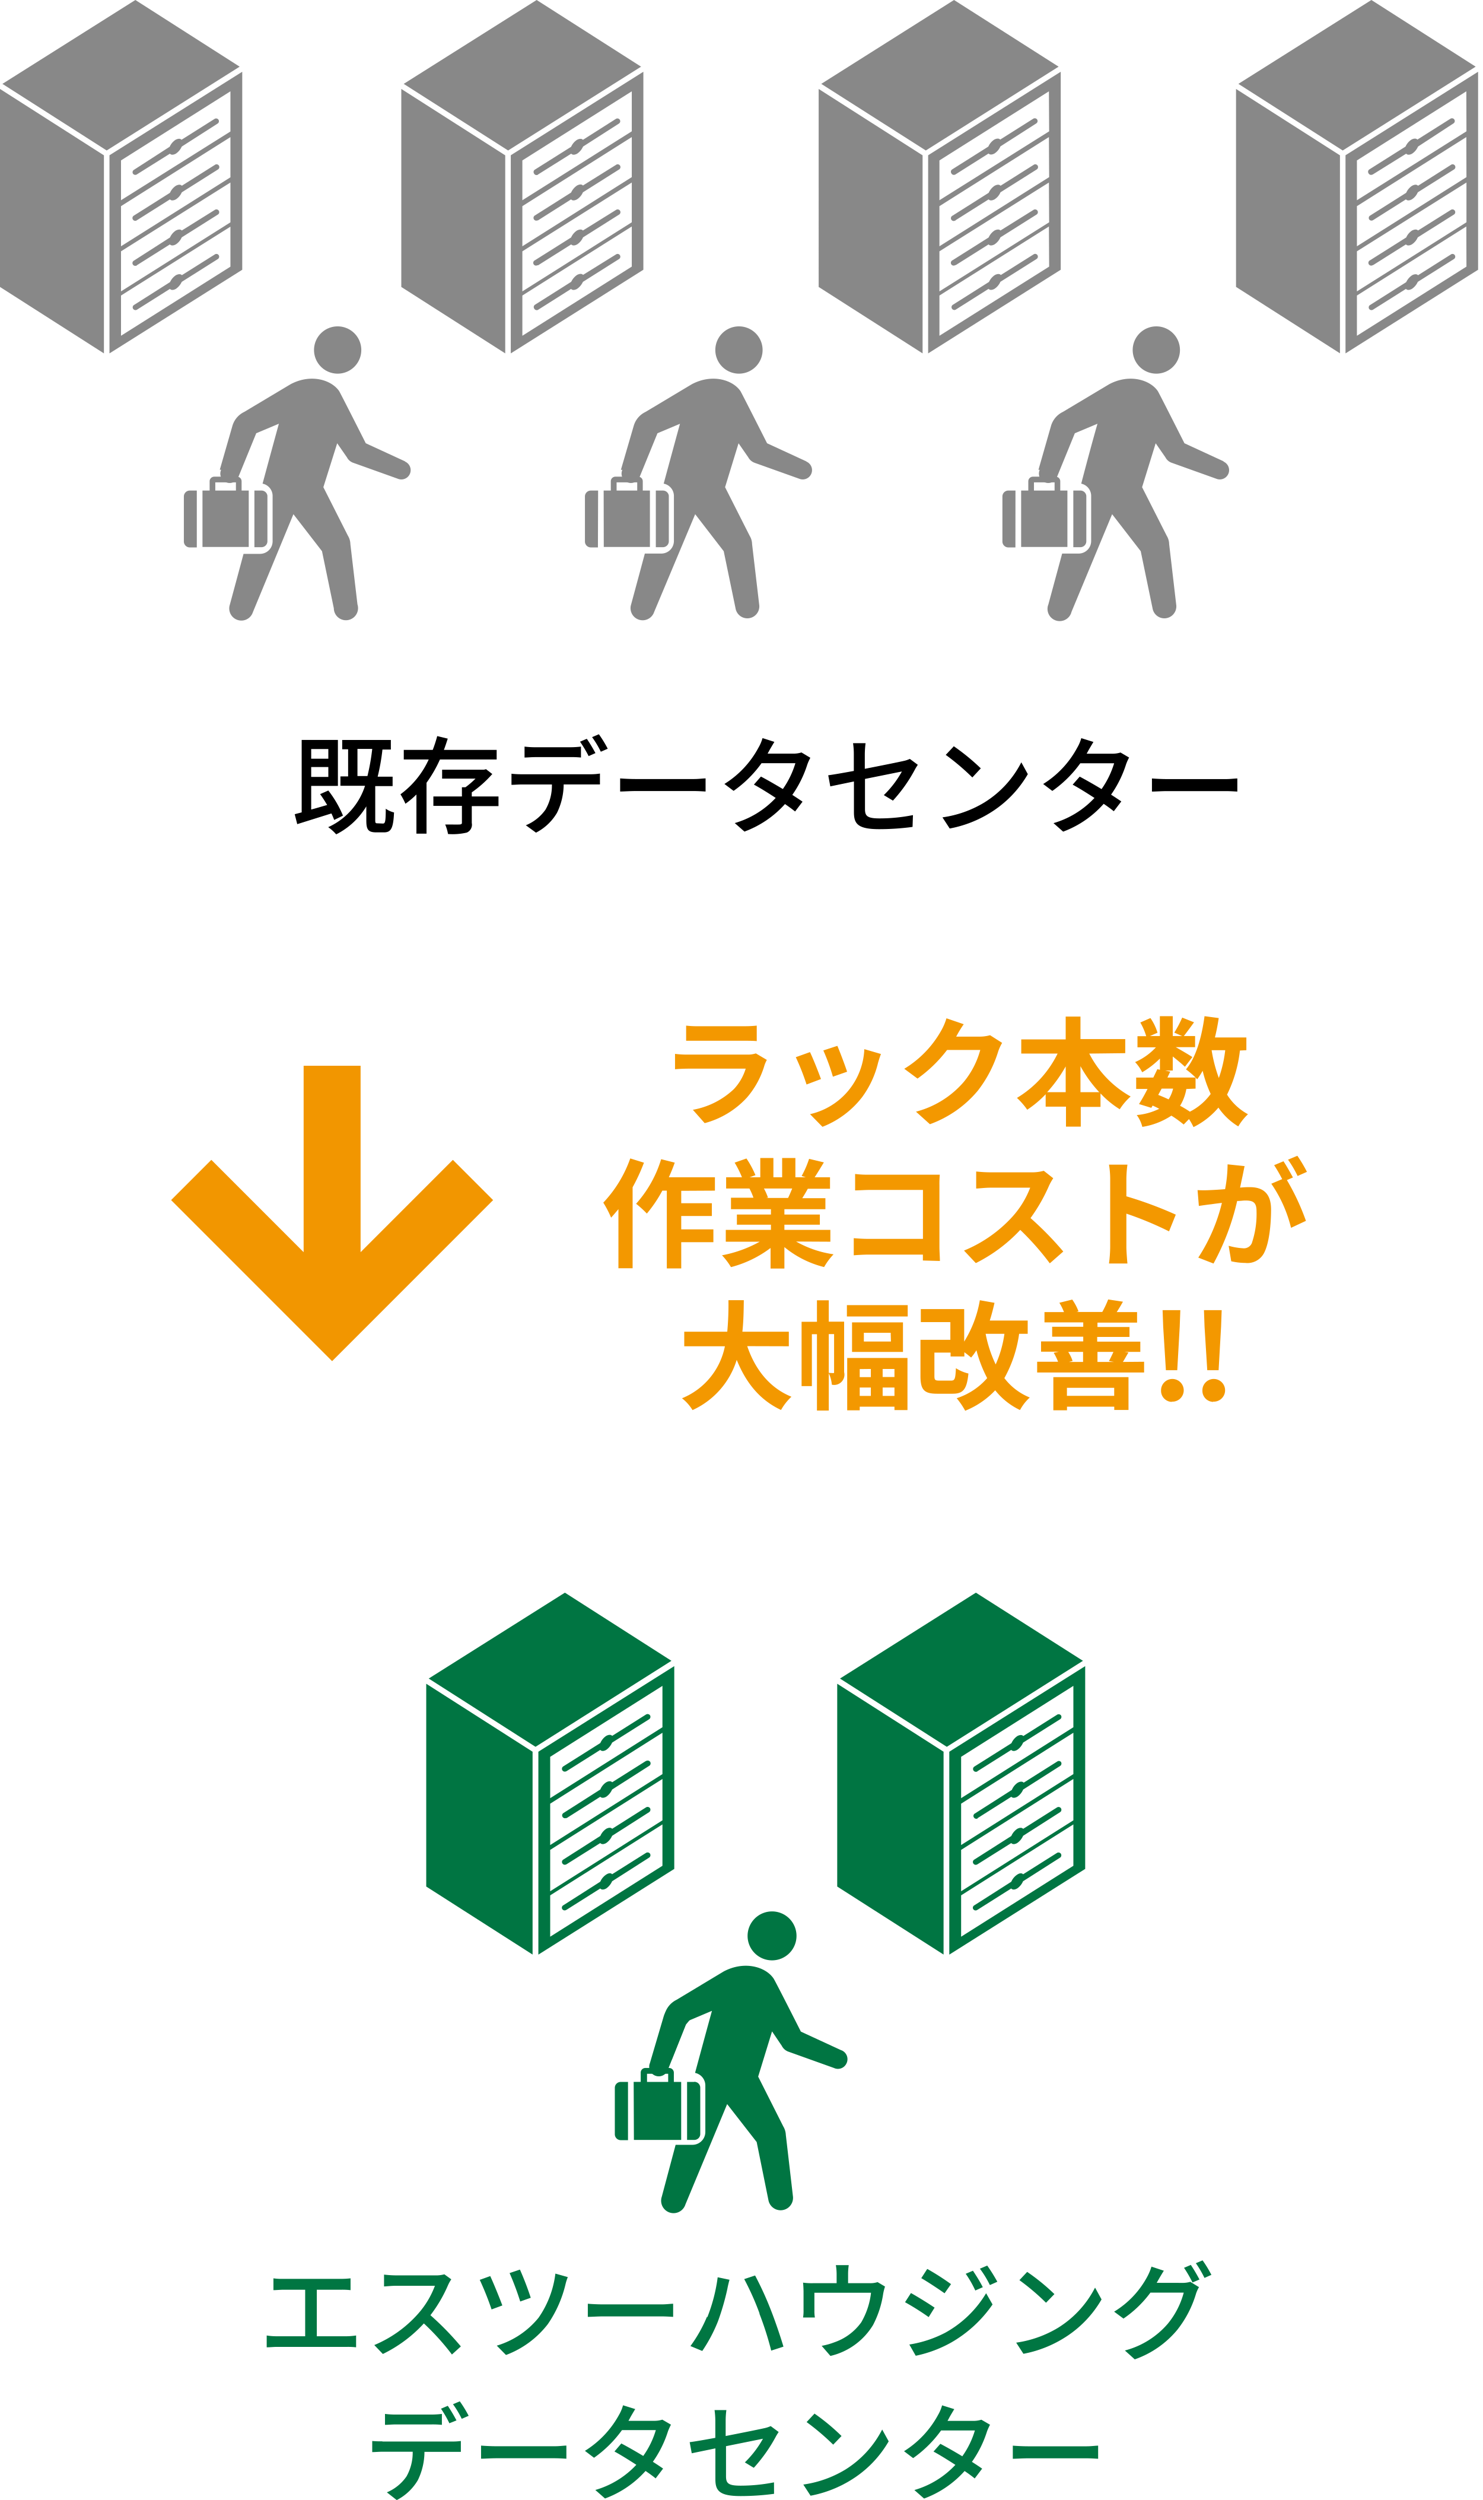 <svg id="グループ_4" data-name="グループ 4" xmlns="http://www.w3.org/2000/svg" viewBox="0 0 251 423" width="251" height="423"><defs><style>.cls-1{fill:#007642;}.cls-1,.cls-3,.cls-5{fill-rule:evenodd;}.cls-2{fill:#007542;}.cls-4{fill:#888;}.cls-5{fill:#f39800;}.cls-6{fill:#f29600;}</style></defs><path id="エスツーハウジング_データセンター" data-name="エスツーハウジング データセンター" class="cls-1" d="M53.62,395.28v-7.87h4.09a12.39,12.39,0,0,1,1.62.07v-2a14.66,14.66,0,0,1-1.62.09H47.86a9.66,9.66,0,0,1-1.58-.09v2c.45,0,1.19-.07,1.58-.07h3.79v7.87H46.82a10.39,10.39,0,0,1-1.68-.13v2c.57,0,1.16-.07,1.68-.07H58.7a12.72,12.72,0,0,1,1.57.07v-2a11.87,11.87,0,0,1-1.57.13ZM75.21,384.8a5.27,5.27,0,0,1-1.57.18H67a19,19,0,0,1-2-.13v2c.29,0,1.26-.11,2-.11h6.61a15,15,0,0,1-2.86,4.75,20.36,20.36,0,0,1-7.4,5.28l1.45,1.51a23.15,23.15,0,0,0,6.94-5.17,40.88,40.88,0,0,1,4.75,5.26L78,397a48.45,48.45,0,0,0-5.15-5.28,23.8,23.8,0,0,0,3-5.13,6.67,6.67,0,0,1,.53-.94ZM88,384l-1.75.59a47.88,47.88,0,0,1,1.8,4.81l1.78-.63A51,51,0,0,0,88,384Zm6,.68a16.54,16.54,0,0,1-2.85,7.47,14.4,14.4,0,0,1-7.07,4.72l1.56,1.58a16,16,0,0,0,7.08-5.22,20.09,20.09,0,0,0,3-6.77,8.65,8.65,0,0,1,.38-1.19Zm-11,.41-1.8.65a50.09,50.09,0,0,1,2,5l1.82-.67c-.44-1.21-1.55-3.92-2.06-5ZM99.47,392c.6,0,1.65-.08,2.67-.08h9.79c.79,0,1.6.06,2,.08v-2.22c-.42,0-1.14.11-2,.11h-9.77c-1,0-2.09-.06-2.67-.11V392Zm20.18,0a24,24,0,0,1-2.79,4.94l2,.83a26,26,0,0,0,2.65-5,42,42,0,0,0,1.6-5.52c.07-.4.23-1.08.36-1.53l-2-.42a28.19,28.19,0,0,1-1.75,6.75Zm8.88-.55a54.27,54.27,0,0,1,2,6.26l2.07-.67c-.5-1.71-1.46-4.51-2.14-6.22A55.26,55.26,0,0,0,127.8,385l-1.84.61a45.57,45.57,0,0,1,2.59,5.8Zm20-5.33a3.9,3.9,0,0,1-1.35.18h-3.64v-1.55a10.81,10.81,0,0,1,.11-1.5h-2.18a9.5,9.5,0,0,1,.13,1.5v1.55h-3.93a10.71,10.71,0,0,1-1.75-.09c.05.48.07,1,.08,1.45v3.16a6.94,6.94,0,0,1-.08,1.29h2a6.74,6.74,0,0,1-.08-1.19v-3h9.58a12.68,12.68,0,0,1-1.65,5,9.32,9.32,0,0,1-4.54,3.38,11.75,11.75,0,0,1-2.16.6l1.48,1.71a11.5,11.5,0,0,0,7.22-5.24,16.68,16.68,0,0,0,1.71-5.28,8.72,8.72,0,0,1,.31-1.22Zm16.15-1.93-1.23.52a18,18,0,0,1,1.62,2.83l1.27-.56c-.51-1-1.07-1.89-1.67-2.79Zm2.41-.87-1.24.53a17.38,17.38,0,0,1,1.69,2.77l1.26-.56A28.55,28.55,0,0,0,167.09,383.32Zm-10.16.58-1,1.55c1.1.63,3,1.89,3.94,2.56l1.09-1.55a42.5,42.5,0,0,0-4-2.56Zm-3,12.82,1.06,1.86a21,21,0,0,0,6-2.24,21.37,21.37,0,0,0,7-6.44L166.9,388a18.46,18.46,0,0,1-6.91,6.68,19.73,19.73,0,0,1-6.09,2Zm.25-8.75-1,1.55a43.41,43.41,0,0,1,4,2.52l1-1.6c-.86-.6-2.9-1.86-4-2.47Zm19.67-3.58-1.31,1.4a39.14,39.14,0,0,1,4.5,3.82l1.42-1.46A34.71,34.71,0,0,0,173.85,384.39Zm-1.84,12,1.21,1.86a20.1,20.1,0,0,0,6.9-2.69,18.59,18.59,0,0,0,6.32-6.51l-1.1-2a17.24,17.24,0,0,1-6.25,6.79,18.78,18.78,0,0,1-7.09,2.52Zm23.76-10.15c.1-.16.18-.31.27-.47.2-.36.58-1,.94-1.58l-2.09-.69a9.53,9.53,0,0,1-.67,1.62,15.45,15.45,0,0,1-5.65,6l1.58,1.17a18.83,18.83,0,0,0,4.56-4.39h5.64a13.88,13.88,0,0,1-2.74,5.31,14.35,14.35,0,0,1-7.22,4.48l1.67,1.5a16.36,16.36,0,0,0,7.2-5,18.13,18.13,0,0,0,3.17-6.12,5.73,5.73,0,0,1,.5-1.1l-1.47-.9a4.44,4.44,0,0,1-1.35.18Zm4.63-2.54a21,21,0,0,1,1.43,2.48l1.18-.5a26.68,26.68,0,0,0-1.46-2.47Zm2-.78a18.23,18.23,0,0,1,1.46,2.49l1.17-.52a19.76,19.76,0,0,0-1.49-2.45ZM77.26,409.52a26.78,26.78,0,0,0-1.47-2.47l-1.15.49A19.62,19.62,0,0,1,76.06,410ZM73,410.2a15.39,15.39,0,0,1,1.79.07v-1.85a15.22,15.22,0,0,1-1.79.11h-6.1a14.52,14.52,0,0,1-1.74-.11v1.85c.48,0,1.16-.07,1.76-.07Zm-8.33,2.86A15.16,15.16,0,0,1,63,413v1.88c.5,0,1.1-.06,1.64-.06h5.21A8.22,8.22,0,0,1,68.8,419a7.59,7.59,0,0,1-3.32,2.69L67.15,423a8.84,8.84,0,0,0,3.57-3.37,11,11,0,0,0,1.12-4.79H78V413a9.64,9.64,0,0,1-1.51.09H64.77Zm12-6.28a16.31,16.31,0,0,1,1.48,2.47l1.17-.51a19.83,19.83,0,0,0-1.5-2.45ZM81.4,416c.59,0,1.65-.08,2.67-.08h9.79c.79,0,1.6.06,2,.08v-2.22c-.43,0-1.14.11-2,.11H84.09c-1,0-2.09-.06-2.67-.11V416Zm30.7-6.61a4.46,4.46,0,0,1-1.35.2h-4.38l.22-.4c.18-.36.57-1,.92-1.59l-2.06-.64a6.78,6.78,0,0,1-.68,1.62A16.49,16.49,0,0,1,99,414.67l1.54,1.17a20,20,0,0,0,4.73-4.68H111a14.66,14.66,0,0,1-2.13,4.37c-1.31-.79-2.7-1.58-3.71-2.11L104,414.78c1,.54,2.36,1.38,3.7,2.25a15.28,15.28,0,0,1-6.94,4.26l1.64,1.44a17.12,17.12,0,0,0,6.86-4.66c.69.47,1.28.9,1.71,1.26l1.26-1.66c-.45-.32-1.06-.72-1.73-1.15a18.62,18.62,0,0,0,2.56-5.17,11.06,11.06,0,0,1,.5-1.11Zm15.48,8.15a26.31,26.31,0,0,0,3.71-5.24c.14-.27.36-.61.5-.82l-1.35-1a4.88,4.88,0,0,1-1.1.36c-.78.18-3.66.76-6.52,1.32V409.6a14.06,14.06,0,0,1,.12-1.83h-2a14.07,14.07,0,0,1,.13,1.83v2.87c-1.86.34-3.5.63-4.34.73l.35,1.88,4-.83v5.2c0,1.93.61,2.87,4.29,2.87a42.63,42.63,0,0,0,5.64-.38L131,420a29.12,29.12,0,0,1-5.66.56c-2.07,0-2.46-.4-2.46-1.58v-5.1l6.25-1.26a17.28,17.28,0,0,1-3.06,4Zm10.25-9.14-1.31,1.4a40.92,40.92,0,0,1,4.5,3.82l1.41-1.46A35.27,35.27,0,0,0,137.83,408.35Zm-1.85,12,1.21,1.86a20.1,20.1,0,0,0,6.9-2.69,18.59,18.59,0,0,0,6.32-6.51l-1.1-2a17.24,17.24,0,0,1-6.25,6.79,18.78,18.78,0,0,1-7.09,2.52Zm30.12-11a4.46,4.46,0,0,1-1.35.2h-4.38l.22-.4c.18-.36.57-1,.92-1.59l-2.06-.64a6.78,6.78,0,0,1-.68,1.62,16.49,16.49,0,0,1-5.76,6.14l1.54,1.17a20,20,0,0,0,4.73-4.68H165a14.66,14.66,0,0,1-2.13,4.37c-1.31-.79-2.7-1.58-3.71-2.11L158,414.79c1,.54,2.36,1.38,3.7,2.25a15.28,15.28,0,0,1-6.94,4.26l1.64,1.44a17.12,17.12,0,0,0,6.86-4.66c.69.47,1.28.9,1.71,1.26l1.26-1.66c-.45-.32-1.06-.72-1.73-1.15a18.62,18.62,0,0,0,2.56-5.17,11.06,11.06,0,0,1,.5-1.11Zm5.3,6.61c.59,0,1.65-.08,2.67-.08h9.79c.79,0,1.6.06,2,.08v-2.22c-.43,0-1.14.11-2,.11h-9.77c-1,0-2.09-.06-2.67-.11V416Z"/><path class="cls-2" d="M142.38,346.89l-6.83-3.15s-4.43-8.76-4.63-9c-1.31-1.93-4.86-3.06-8.42-1.19l-8,4.81a3.83,3.83,0,0,0-2,2.43l-2.21,7.55H113a2.17,2.17,0,0,1,.71.13l2.57-6.47,4.22-1.78c-.77,2.79-1.79,6.55-2.86,10.5a2.18,2.18,0,0,1,1.74,2.14v7.85a2.18,2.18,0,0,1-2.17,2.18h-2.86L112,371.7a2.1,2.1,0,0,0,4,1.3l7.07-17,5,6.42,2,9.89a2.1,2.1,0,0,0,4.14-.67L133,361.2a3,3,0,0,0-.43-1.42l-4.25-8.43,2.35-7.65,1.65,2.44h0a2,2,0,0,0,1.15,1l7.68,2.75a1.59,1.59,0,0,0,2.11-.76l.06-.13a1.62,1.62,0,0,0-.89-2.1Zm-11.71-15.21a4.14,4.14,0,1,0-4.14-4.14,4.14,4.14,0,0,0,4.14,4.14Z"/><path class="cls-2" d="M107.29,362.06h8v-9.81h-1.24v-1.56a.8.8,0,0,0-.8-.8h-4a.79.79,0,0,0-.81.79h0v1.56h-1.19Zm2.22-11.19h3.58v1.38h-3.58Z"/><path class="cls-2" d="M106.29,352.25h-1.23a1,1,0,0,0-1,1v7.85a1,1,0,0,0,1,1h1.23Z"/><path class="cls-2" d="M117.47,352.25h-1.18v9.81h1.23a1,1,0,0,0,1-1v-7.83a1,1,0,0,0-1-1Z"/><path class="cls-2" d="M114.29,338.87a3.8,3.8,0,0,0-2,2.43L110,349.06a1.6,1.6,0,1,0,3,1.24,2.34,2.34,0,0,0,.09-.24l3-7.51,4.21-5.06"/><path class="cls-2" d="M95.86,315.44l5.74-3.61c.19.24.57.25,1,0a2.91,2.91,0,0,0,1-1.22l6.26-4a.51.51,0,0,0,.16-.67.5.5,0,0,0-.67-.15l-5.74,3.63c-.2-.23-.57-.23-1,0a2.74,2.74,0,0,0-1,1.21l-6.27,4a.46.46,0,0,0-.15.65.47.47,0,0,0,.66.15Zm-23.72,3.75,18,11.51V296.38l-18-11.5Zm23.47-49.72L72.56,284l18.08,11.55,23-14.55Zm.25,30.22,5.74-3.62c.19.24.57.25,1,0a2.94,2.94,0,0,0,1-1.23l6.26-3.95a.49.49,0,0,0,.16-.66h0a.5.5,0,0,0-.67-.15l-5.74,3.62c-.2-.23-.57-.23-1,0a2.74,2.74,0,0,0-1,1.21l-6.27,3.95a.48.48,0,0,0-.16.66.49.49,0,0,0,.67.16h0Zm0,23.45,5.74-3.62c.19.24.57.24,1,0a2.91,2.91,0,0,0,1-1.22l6.26-4a.49.49,0,0,0,.16-.66h0a.5.5,0,0,0-.67-.15l-5.75,3.62c-.19-.23-.56-.23-1,.06a2.72,2.72,0,0,0-1,1.2l-6.27,4a.46.46,0,0,0-.16.65h0a.48.48,0,0,0,.67.12Zm0-15.5L101.6,304c.2.23.57.24,1,0a2.91,2.91,0,0,0,1-1.22l6.26-4a.49.49,0,0,0,.2-.65.49.49,0,0,0-.65-.2l-.06,0-5.74,3.62c-.2-.23-.57-.23-1,0a2.65,2.65,0,0,0-1,1.22l-6.27,4a.47.47,0,0,0-.1.67.48.48,0,0,0,.61.14Zm-4.74-11.26v34.33l23-14.5V281.9Zm21,19.3-19,12v-7l19-12Zm0-7.69-19,12v-7l19-12Zm0-7.82-19,12v-7l19-12Zm0-7.93-19,12v-7l19-12Z"/><path class="cls-2" d="M165.42,315.44l5.74-3.61c.19.24.57.25,1,0a2.91,2.91,0,0,0,1-1.22l6.26-4a.48.48,0,0,0,.15-.66h0a.49.49,0,0,0-.66-.15l-5.74,3.63c-.2-.23-.57-.23-1,0a2.74,2.74,0,0,0-1,1.21l-6.28,4a.46.46,0,0,0-.15.65.47.47,0,0,0,.66.15Zm-23.72,3.75,18,11.51V296.38l-18-11.5Zm23.47-49.72-23,14.53,18.08,11.55L183.29,281Zm.25,30.22,5.74-3.62c.19.24.57.25,1,0a2.81,2.81,0,0,0,1-1.23l6.26-3.95a.47.47,0,0,0,.17-.63l0,0a.49.49,0,0,0-.66-.15l-5.74,3.62c-.19-.23-.57-.23-1,0a2.81,2.81,0,0,0-1,1.21l-6.27,3.95a.48.48,0,0,0-.16.66.49.49,0,0,0,.67.16h0Zm0,23.45,5.73-3.62c.2.24.57.24,1,0a2.78,2.78,0,0,0,1-1.22l6.27-4a.48.48,0,0,0,.14-.65h0a.49.49,0,0,0-.66-.15l-5.74,3.62c-.2-.23-.57-.23-1,.06a2.72,2.72,0,0,0-1,1.2l-6.27,4a.46.46,0,0,0-.16.65h0a.48.48,0,0,0,.68.11h0Zm0-15.5,5.75-3.64c.19.23.57.24,1,0a2.78,2.78,0,0,0,1-1.22l6.27-4a.48.48,0,0,0,.14-.65h0A.46.46,0,0,0,179,298l0,0-5.74,3.62c-.2-.23-.57-.23-1,0a2.65,2.65,0,0,0-1,1.22l-6.27,4a.46.46,0,0,0-.16.65h0a.48.48,0,0,0,.65.18h0Zm-4.75-11.26v34.33l23-14.5V281.9Zm21,19.3-19,12v-7l19-12Zm0-7.69-19,12v-7l19-12Zm0-7.82-19,12v-7l19-12Zm0-7.93-19,12v-7l19-12Z"/><path id="既存データセンター" class="cls-3" d="M55.57,126.73v1.64h-2.9v-1.64Zm-2.9,4.72v-1.67h2.9v1.67ZM58.05,138a18.46,18.46,0,0,0-2.48-4.25l-1.39.61c.4.56.81,1.19,1.19,1.84-.94.27-1.84.54-2.7.77v-4h4.52v-7.78H51.06v12.26l-1.18.31.43,1.68,5.78-1.81a10.69,10.69,0,0,1,.47,1.1Zm2.45-6.7v-4.59H63a35.55,35.55,0,0,1-.81,4.59Zm3.38,8c-.32,0-.37-.06-.37-.56V133h2.94v-1.59H63.92a35.55,35.55,0,0,0,.81-4.59h1.42v-1.62H57.92v1.57h1v4.59h-1.3v1.59h4.16a11.49,11.49,0,0,1-6.23,7,7.45,7.45,0,0,1,1.35,1.22A12.49,12.49,0,0,0,62,136.43v2.4c0,1.53.31,2,1.69,2H65c1.19,0,1.57-.7,1.69-3.37a4,4,0,0,1-1.4-.63c0,2.2-.11,2.51-.47,2.51ZM84.06,128.5v-1.62H75.13c.24-.63.45-1.28.65-1.91L74,124.54a21.29,21.29,0,0,1-.76,2.34H68.34v1.62h4.22a15,15,0,0,1-4.78,5.89,12.19,12.19,0,0,1,.84,1.6,13.92,13.92,0,0,0,1.86-1.57v6.63h1.71v-8.61a22,22,0,0,0,2.27-3.94h9.6Zm.31,6.26H79.85v-.7a19.3,19.3,0,0,0,3.47-3.1l-1.06-.82-.34.09H74.83v1.51h5.65a14.72,14.72,0,0,1-1.7,1.46h-.6v1.56H73.35v1.59h4.83v2.82c0,.24-.09.31-.4.33s-1.35,0-2.43,0a7.64,7.64,0,0,1,.48,1.61,10.57,10.57,0,0,0,3.17-.24,1.45,1.45,0,0,0,.85-1.62v-2.86h4.52v-1.63Zm16.41-7.34A26.68,26.68,0,0,0,99.32,125l-1.15.49a20.7,20.7,0,0,1,1.46,2.44Zm-4.25.68a15.39,15.39,0,0,1,1.8.07v-1.85a15.53,15.53,0,0,1-1.8.11h-6a14.55,14.55,0,0,1-1.75-.11v1.85c.49,0,1.15-.07,1.76-.07ZM88.21,131a14.88,14.88,0,0,1-1.64-.09v1.88c.5,0,1.1-.06,1.64-.06h5.2a8.11,8.11,0,0,1-1.08,4.25A7.56,7.56,0,0,1,89,139.63l1.72,1.25a8.75,8.75,0,0,0,3.56-3.37,11,11,0,0,0,1.12-4.79h6.14v-1.84A9.62,9.62,0,0,1,100,131Zm12-6.28a15.83,15.83,0,0,1,1.48,2.47l1.17-.51a19.83,19.83,0,0,0-1.5-2.45Zm4.75,9.2c.59,0,1.65-.08,2.66-.08h9.8c.79,0,1.6.06,2,.08v-2.22c-.44,0-1.14.11-2,.11h-9.8c-1,0-2.09-.06-2.66-.11Zm30.69-6.61a4.42,4.42,0,0,1-1.35.2h-4.38l.22-.4c.18-.36.58-1,.92-1.59l-2-.64a6.81,6.81,0,0,1-.69,1.62,16.25,16.25,0,0,1-5.76,6.14l1.55,1.17a19.83,19.83,0,0,0,4.73-4.68h5.73a15.13,15.13,0,0,1-2.12,4.37c-1.32-.79-2.7-1.58-3.71-2.11l-1.19,1.36c1,.54,2.36,1.38,3.69,2.25a15.3,15.3,0,0,1-6.93,4.26l1.64,1.44a17.19,17.19,0,0,0,6.86-4.66c.68.47,1.27.9,1.71,1.26l1.26-1.66c-.45-.32-1.07-.72-1.73-1.15a18.87,18.87,0,0,0,2.55-5.17,9.19,9.19,0,0,1,.5-1.11Zm15.48,8.15a25.36,25.36,0,0,0,3.71-5.24c.14-.27.36-.61.5-.82l-1.35-1a4.72,4.72,0,0,1-1.1.36c-.78.18-3.66.76-6.52,1.32v-2.51a16.08,16.08,0,0,1,.13-1.83h-2.12a12.51,12.51,0,0,1,.13,1.83v2.87c-1.86.34-3.5.63-4.33.73l.35,1.88,4-.83v5.2c0,1.93.61,2.87,4.28,2.87a42.52,42.52,0,0,0,5.64-.38l.07-2a28.94,28.94,0,0,1-5.65.56c-2.08,0-2.47-.4-2.47-1.58v-5.1l6.25-1.26a17.28,17.28,0,0,1-3.06,4Zm10.26-9.14-1.32,1.4a40,40,0,0,1,4.5,3.82L166,130a36.81,36.81,0,0,0-4.6-3.76Zm-1.86,12,1.21,1.86a19.94,19.94,0,0,0,6.9-2.69,18.59,18.59,0,0,0,6.32-6.51l-1.1-2a17.1,17.1,0,0,1-6.25,6.79,18.62,18.62,0,0,1-7.08,2.52Zm30.12-11a4.42,4.42,0,0,1-1.35.2h-4.38l.22-.4c.18-.36.58-1,.92-1.59l-2.05-.64a6.81,6.81,0,0,1-.69,1.62,16.25,16.25,0,0,1-5.76,6.14l1.55,1.17a19.83,19.83,0,0,0,4.73-4.68h5.73a15.15,15.15,0,0,1-2.13,4.37c-1.31-.79-2.7-1.58-3.7-2.11l-1.19,1.36c1,.54,2.36,1.38,3.69,2.25a15.3,15.3,0,0,1-6.93,4.26l1.63,1.44A17.12,17.12,0,0,0,186.8,136c.69.47,1.28.9,1.71,1.26l1.27-1.66c-.45-.32-1.07-.72-1.73-1.15a18.87,18.87,0,0,0,2.55-5.17,9.19,9.19,0,0,1,.5-1.11Zm5.31,6.61c.59,0,1.65-.08,2.66-.08h9.8c.79,0,1.6.06,2,.08v-2.22c-.43,0-1.13.11-2,.11h-9.78c-1,0-2.09-.06-2.67-.11v2.21Z"/><path class="cls-4" d="M57.15,63.22a4,4,0,1,0-4-4A4,4,0,0,0,57.15,63.22ZM68.58,78.07,61.91,75s-4.32-8.55-4.51-8.83c-1.29-1.88-4.76-3-8.22-1.16l-7.85,4.69a3.77,3.77,0,0,0-2,2.38L37.2,79.48h2.66a1.81,1.81,0,0,1,.69.14l2.56-6.31,4.12-1.73c-.75,2.73-1.75,6.4-2.79,10.25a2.13,2.13,0,0,1,1.7,2v7.7A2.13,2.13,0,0,1,44,93.71H41.22c-1.34,5-2.32,8.6-2.32,8.6a2.05,2.05,0,0,0,3.9,1.27h0L49.66,87l4.84,6.26,2,9.66a2.05,2.05,0,1,0,4-.66h0l-1.2-10.21a2.78,2.78,0,0,0-.41-1.4l-4.16-8.22L57.07,75l1.65,2.38h0a1.9,1.9,0,0,0,1.12.94L67.33,81a1.57,1.57,0,0,0,1.2-2.91Z"/><path class="cls-4" d="M34.27,92.54H42.1V83H40.89V81.44a.78.78,0,0,0-.77-.79H36.27a.79.79,0,0,0-.79.79h0V83H34.27Zm2.17-10.93h3.49V83H36.44Z"/><path class="cls-4" d="M33.31,83H32.12a1,1,0,0,0-1,1v7.62a1,1,0,0,0,1,1h1.19Z"/><path class="cls-4" d="M44.26,83h-1.2v9.58h1.2a1,1,0,0,0,1-1V83.88A1,1,0,0,0,44.26,83Z"/><path class="cls-4" d="M41.58,69.69a3.77,3.77,0,0,0-2,2.38l-2.21,7.57a1.58,1.58,0,1,0,3,1h0l3-7.34,4.12-1.73"/><path class="cls-4" d="M125.07,63.22a4,4,0,1,0-4-4A4,4,0,0,0,125.07,63.22Zm11.42,14.85L129.83,75s-4.32-8.55-4.51-8.83c-1.28-1.88-4.76-3-8.23-1.16l-7.84,4.69a3.77,3.77,0,0,0-2,2.38l-2.16,7.41h2.66a1.81,1.81,0,0,1,.69.14L111,73.31l4.12-1.73c-.75,2.73-1.75,6.4-2.79,10.25a2.13,2.13,0,0,1,1.73,2v7.7a2.13,2.13,0,0,1-2.13,2.13h-2.79c-1.34,5-2.32,8.6-2.32,8.6a2.05,2.05,0,0,0,3.9,1.27h0L117.66,87l4.83,6.26,2,9.66a2,2,0,0,0,4-.66l-1.2-10.21a2.78,2.78,0,0,0-.41-1.4l-4.16-8.22L125,75l1.65,2.38h0a2,2,0,0,0,1.12.94L135.27,81a1.57,1.57,0,1,0,1.19-2.91h0Z"/><path class="cls-4" d="M102.19,92.54H110V83h-1.21V81.44a.78.78,0,0,0-.77-.79h-3.86a.78.78,0,0,0-.78.78h0V83h-1.21Zm2.17-10.93h3.49V83h-3.49Z"/><path class="cls-4" d="M101.23,83H100a1,1,0,0,0-1,1v7.62a1,1,0,0,0,1,1h1.2Z"/><path class="cls-4" d="M112.18,83H111v9.58h1.2a1,1,0,0,0,1-1V83.88A1,1,0,0,0,112.18,83Z"/><path class="cls-4" d="M109.49,69.69a3.8,3.8,0,0,0-2,2.38l-2.21,7.57a1.58,1.58,0,0,0,3,1l3-7.34,4.12-1.73"/><path class="cls-4" d="M195.71,63.22a4,4,0,1,0-4-4A4,4,0,0,0,195.71,63.22Zm11.42,14.85L200.47,75s-4.32-8.55-4.51-8.83c-1.29-1.88-4.76-3-8.23-1.16l-7.85,4.69a3.8,3.8,0,0,0-2,2.38l-2.12,7.41h2.66a1.81,1.81,0,0,1,.69.14l2.55-6.31,4.12-1.73C185,74.31,184,78,183,81.83a2.13,2.13,0,0,1,1.68,2v7.7a2.12,2.12,0,0,1-2.11,2.13h-2.8l-2.33,8.6a2.06,2.06,0,0,0,3.83,1.53,2.58,2.58,0,0,0,.08-.26L188.23,87l4.84,6.26,2,9.66a2,2,0,0,0,4-.66l-1.19-10.21a2.78,2.78,0,0,0-.41-1.4l-4.17-8.22L195.6,75l1.65,2.38h0a1.9,1.9,0,0,0,1.12.94L205.86,81a1.57,1.57,0,1,0,1.19-2.91Z"/><path class="cls-4" d="M172.83,92.54h7.83V83h-1.21V81.44a.78.78,0,0,0-.77-.79h-3.85a.79.79,0,0,0-.79.79V83h-1.21ZM175,81.61h3.49V83H175Z"/><path class="cls-4" d="M171.87,83h-1.21a1,1,0,0,0-1,1v7.62a1,1,0,0,0,1,1h1.2Z"/><path class="cls-4" d="M182.82,83h-1.16v9.58h1.2a1,1,0,0,0,1-1V83.88A1,1,0,0,0,182.82,83Z"/><path class="cls-4" d="M180.13,69.69a3.8,3.8,0,0,0-2,2.38l-2.21,7.57a1.58,1.58,0,0,0,3,1l3-7.34,4.13-1.73"/><path class="cls-4" d="M23.16,44.88l5.6-3.53c.19.23.56.24,1,0a2.7,2.7,0,0,0,1-1.19l6.12-3.86a.47.47,0,0,0,.15-.65h0a.48.48,0,0,0-.65-.15L30.77,39c-.19-.22-.55-.22-1,0a2.73,2.73,0,0,0-1,1.18L22.66,44.1a.47.47,0,0,0,.42.84l.08,0ZM0,48.55,17.59,59.79V26.28L0,15.05ZM22.91,0,.41,14.19,18.06,25.46l22.5-14.18Zm.25,29.51L28.76,26c.19.23.56.24,1,0a2.78,2.78,0,0,0,1-1.2l6.07-3.89a.47.47,0,0,0,.15-.65h0a.48.48,0,0,0-.65-.15l-5.61,3.54c-.19-.22-.55-.23-1,0a2.73,2.73,0,0,0-1,1.18l-6.06,3.91a.47.47,0,0,0-.15.65h0A.48.48,0,0,0,23.16,29.51Zm0,22.9,5.6-3.53c.2.23.56.24,1,0a2.89,2.89,0,0,0,1-1.19l6.11-3.86a.47.47,0,0,0,.15-.65h0a.46.46,0,0,0-.63-.15h0l-5.61,3.53c-.19-.22-.55-.23-1,0a2.77,2.77,0,0,0-1,1.17l-6.1,3.87a.47.47,0,0,0-.15.65h0A.48.48,0,0,0,23.16,52.41Zm0-15.14,5.61-3.54c.19.23.55.24,1,0a2.7,2.7,0,0,0,1-1.19l6.11-3.86a.47.47,0,0,0-.42-.84l-.08.05-5.61,3.54c-.19-.23-.55-.24-1,0a2.76,2.76,0,0,0-1,1.19l-6.11,3.86a.47.47,0,0,0,.42.84Zm-4.63-11V59.79L41,45.64V12.14ZM39,45.12,20.48,56.81V50L39,38.35Zm0-7.5L20.48,49.3V42.52L39,30.88ZM39,30,20.48,41.67V34.88L39,23.2Zm0-7.75L20.48,33.88V27.14L39,15.45Z"/><path class="cls-4" d="M91.08,44.88l5.6-3.53c.2.23.56.24,1,0a2.76,2.76,0,0,0,1-1.19l6.11-3.86a.47.47,0,0,0,.15-.65h0a.48.48,0,0,0-.65-.15L98.66,39c-.19-.22-.55-.22-1,0a2.73,2.73,0,0,0-1,1.18l-6.13,3.86a.47.47,0,1,0,.42.84l.08,0ZM67.92,48.55,85.51,59.79V26.28L67.92,15.05ZM90.83,0,68.33,14.19,86,25.46l22.5-14.18Zm.25,29.51L96.68,26c.2.23.56.24,1,0a2.78,2.78,0,0,0,1-1.2l6.07-3.89a.47.47,0,0,0,.15-.65h0a.48.48,0,0,0-.65-.15l-5.59,3.55c-.18-.22-.55-.23-1,0a2.73,2.73,0,0,0-1,1.18l-6.13,3.86a.47.47,0,0,0-.15.65h0a.47.47,0,0,0,.64.22Zm0,22.9,5.58-3.53c.19.23.55.24,1,0a2.89,2.89,0,0,0,1-1.19l6.11-3.86a.47.47,0,0,0,.15-.65h0a.46.46,0,0,0-.63-.15h0l-5.61,3.48c-.19-.22-.55-.23-1,0a2.91,2.91,0,0,0-1,1.17l-6.12,3.87a.47.47,0,0,0-.15.65h0a.48.48,0,0,0,.64.23Zm0-15.14,5.58-3.54c.19.23.56.24,1,0a2.7,2.7,0,0,0,1-1.19l6.11-3.86a.47.47,0,0,0-.42-.84l-.08.05-5.61,3.5c-.19-.23-.55-.24-1,0a2.89,2.89,0,0,0-1,1.19l-6.12,3.87a.47.47,0,0,0,.42.84l.08,0Zm-4.63-11V59.79l22.44-14.15V12.14Zm20.48,18.84L88.41,56.81V50l18.52-11.68Zm0-7.5L88.41,49.3V42.52l18.52-11.64Zm0-7.64L88.41,41.67V34.88l18.52-11.69Zm0-7.75L88.41,33.88V27.14l18.52-11.69Z"/><path class="cls-4" d="M161.72,44.88l5.6-3.53c.19.23.56.24,1,0a2.7,2.7,0,0,0,1-1.19l6.12-3.86a.47.47,0,0,0,.15-.65h0a.48.48,0,0,0-.65-.15L169.33,39c-.19-.22-.55-.22-1,0a2.73,2.73,0,0,0-1,1.18l-6.12,3.86a.47.47,0,1,0,.42.84l.08-.05Zm-23.16,3.67,17.59,11.24V26.28L138.56,15.05ZM161.47,0,139,14.19l17.7,11.27,22.47-14.18Zm.25,29.51,5.6-3.54c.19.23.56.24,1,0a2.73,2.73,0,0,0,1-1.2l6.07-3.89a.47.47,0,0,0,.15-.65h0a.48.48,0,0,0-.65-.15l-5.61,3.54c-.19-.22-.55-.23-1,0a2.73,2.73,0,0,0-1,1.18l-6.12,3.86a.47.47,0,0,0-.15.65h0a.48.48,0,0,0,.63.24Zm0,22.9,5.6-3.54c.19.23.56.24,1,0a2.76,2.76,0,0,0,1-1.19l6.12-3.86a.47.47,0,0,0,.15-.65h0A.46.46,0,0,0,175,43h0l-5.61,3.53c-.19-.22-.55-.23-1,0a2.77,2.77,0,0,0-1,1.17l-6.12,3.87a.47.47,0,0,0-.15.65h0a.48.48,0,0,0,.66.16Zm0-15.14,5.61-3.54c.19.23.55.24,1,0a2.64,2.64,0,0,0,1-1.19l6.12-3.86a.47.47,0,0,0-.42-.84l-.08.05-5.61,3.54c-.19-.23-.55-.24-1,0a2.76,2.76,0,0,0-1,1.19l-6.12,3.87a.47.47,0,1,0,.42.84l.08,0Zm-4.63-11V59.79l22.44-14.15V12.14Zm20.48,18.84L159,56.81V50l18.53-11.68Zm0-7.5L159,49.3V42.52l18.53-11.64Zm0-7.64L159,41.67V34.88l18.53-11.69Zm0-7.75L159,33.88V27.14l18.53-11.69Z"/><path class="cls-4" d="M232.36,44.88l5.6-3.53c.19.23.56.24,1,0a2.7,2.7,0,0,0,1-1.19l6.12-3.86a.47.47,0,0,0,.15-.65h0a.48.48,0,0,0-.65-.15L240,39c-.19-.22-.55-.22-1,0a2.73,2.73,0,0,0-1,1.18l-6.12,3.86a.47.47,0,1,0,.42.84l.08-.05ZM209.2,48.54l17.59,11.24V26.28L209.2,15.05ZM232.11,0,209.6,14.19l17.66,11.27,22.5-14.18Zm.25,29.51L238,26c.19.23.56.24,1,0a2.73,2.73,0,0,0,1-1.2L246,20.88a.47.47,0,0,0,.15-.65h0a.48.48,0,0,0-.65-.15l-5.61,3.54c-.19-.22-.55-.23-1,0a2.73,2.73,0,0,0-1,1.18l-6.12,3.86a.47.47,0,0,0-.15.65h0a.48.48,0,0,0,.63.24Zm0,22.9,5.6-3.53c.19.23.56.24,1,0a2.76,2.76,0,0,0,1-1.19l6.12-3.86a.47.47,0,0,0,.15-.65h0a.46.46,0,0,0-.63-.15h0L240,46.57c-.19-.22-.56-.23-1,0a2.91,2.91,0,0,0-1,1.17l-6.12,3.87a.47.47,0,0,0-.15.65h0A.48.48,0,0,0,232.36,52.41Zm0-15.14,5.6-3.54c.19.23.56.24,1,0a2.64,2.64,0,0,0,1-1.19l6.12-3.86a.47.47,0,0,0-.42-.84l-.08.05L240,31.43c-.19-.23-.55-.24-1,0a2.7,2.7,0,0,0-1,1.19l-6.11,3.86a.46.46,0,0,0-.16.63v0a.47.47,0,0,0,.65.14Zm-4.63-11V59.79l22.44-14.15V12.14ZM248.2,45.11l-18.54,11.7V50l18.52-11.68Zm0-7.5L229.66,49.3V42.52L248.2,30.88Zm0-7.64-18.54,11.7V34.88l18.52-11.69Zm0-7.75L229.66,33.88V27.14l18.52-11.69Z"/><path id="ラック本数_作業コストが_大幅改善_" data-name="ラック本数 作業コストが 大幅改善 " class="cls-5" d="M127.93,178.23a4.26,4.26,0,0,1-1.46.2h-9.9a16.52,16.52,0,0,1-2.32-.12v2.6c.84-.08,1.84-.1,2.32-.1h9.64a8.79,8.79,0,0,1-2,3.46,13.53,13.53,0,0,1-6.94,3.5l2,2.26a14.92,14.92,0,0,0,7.14-4.32,14.66,14.66,0,0,0,3-5.54,6.35,6.35,0,0,1,.38-.84Zm-11.85-2.14h9.8c.72,0,1.66,0,2.2.06v-2.62a19.52,19.52,0,0,1-2.16.1h-7.71a16,16,0,0,1-2.08-.1v2.56Zm25.65.86-2.38.78a34.62,34.62,0,0,1,1.62,4.44l2.4-.84c-.28-.9-1.26-3.5-1.64-4.36Zm4.56.56a11.8,11.8,0,0,1-9.19,11l2.1,2.14a15.65,15.65,0,0,0,6.7-5,16.11,16.11,0,0,0,2.72-5.86c.12-.4.24-.82.48-1.46Zm-9.2.5-2.4.86a39.92,39.92,0,0,1,1.82,4.62l2.44-.92c-.4-1.12-1.36-3.54-1.86-4.56Zm30.48-2.86a6.41,6.41,0,0,1-1.74.24h-4l.06-.1a20.07,20.07,0,0,1,1.22-2l-2.92-1a10,10,0,0,1-.9,2.1,17.6,17.6,0,0,1-6.24,6.44l2.24,1.66a23,23,0,0,0,5-4.84h5.62a14.37,14.37,0,0,1-2.82,5.44,16,16,0,0,1-8.06,5l2.36,2.12a18.93,18.93,0,0,0,8.08-5.64,20.7,20.7,0,0,0,3.48-6.68,7.8,7.8,0,0,1,.66-1.44Zm15.3,9.64v-4.4a21.81,21.81,0,0,0,3.18,4.4Zm-5.64,0a23.66,23.66,0,0,0,3.14-4.36v4.36Zm13.22-6.6v-2.38h-7.58V172h-2.5v3.86h-7.52v2.4H179a17.92,17.92,0,0,1-6.88,7.5,12.3,12.3,0,0,1,1.74,2,18.14,18.14,0,0,0,3.12-2.62v2.1h3.44v3.38h2.5v-3.34h3.34V185a16.17,16.17,0,0,0,3.26,2.68,10.27,10.27,0,0,1,1.84-2.16,17.37,17.37,0,0,1-7-7.26Zm11.9,6v-1.88l.28.3a13.51,13.51,0,0,0,.92-1.44,20.91,20.91,0,0,0,1.36,3.92,9.79,9.79,0,0,1-3.52,3,18.73,18.73,0,0,0-1.66-1,8,8,0,0,0,1.06-2.84Zm-5.74,0h1.94a6.33,6.33,0,0,1-.76,1.82c-.58-.28-1.16-.52-1.76-.76Zm10.76-6.5a21.09,21.09,0,0,1-1.08,4.7,24.61,24.61,0,0,1-1.22-4.7Zm3.58,0v-2.16h-5.32c.26-1.06.48-2.16.64-3.28l-2.4-.32c-.48,3.56-1.44,7-3.14,9a15.14,15.14,0,0,1,1.62,1.38h-4.76l.48-1-.86-.18h1.28v-2.38c.78.62,1.62,1.32,2.06,1.74l1.26-1.64c-.44-.3-1.86-1.14-2.82-1.68h3.28v-1.88h-1.9c.48-.62,1.1-1.46,1.72-2.32l-2-.8a18.65,18.65,0,0,1-1.34,2.54l1.32.58h-1.58v-3.36h-2.18v3.36h-1.68l1.28-.56a8.76,8.76,0,0,0-1.2-2.48L193,173a10.84,10.84,0,0,1,1,2.32h-1.48v1.88h3.12a10.53,10.53,0,0,1-3.52,2.5,7.37,7.37,0,0,1,1.2,1.72,15,15,0,0,0,3-2.32V181l-.44-.1c-.2.44-.44.92-.68,1.42h-2.9v1.92h1.92c-.5,1-1,1.86-1.44,2.56l2.08.64.22-.38c.38.16.75.34,1.12.54a10.53,10.53,0,0,1-3.8,1.06,5.74,5.74,0,0,1,.94,2,12.35,12.35,0,0,0,4.92-1.9,18.89,18.89,0,0,1,2.08,1.5l.9-.92a10.05,10.05,0,0,1,.76,1.36,13.17,13.17,0,0,0,4.22-3.3,10.86,10.86,0,0,0,3.36,3.18,9.29,9.29,0,0,1,1.64-2.06,9.41,9.41,0,0,1-3.54-3.32,22.34,22.34,0,0,0,2.18-7.46ZM106.67,196a21,21,0,0,1-4.56,7.48,17.48,17.48,0,0,1,1.32,2.54c.4-.44.82-.94,1.24-1.44v10h2.4v-13.7a32,32,0,0,0,1.92-4.16ZM121,201.45v-2.26h-7.8c.37-.81.71-1.64,1-2.48l-2.3-.58a20,20,0,0,1-4.24,7.54,16.82,16.82,0,0,1,1.82,1.66,22.58,22.58,0,0,0,2.62-3.88h.76v13.16h2.44v-4.44h5.44V208h-5.44v-2.26h5.18v-2.16h-5.18v-2.1Zm13.08-.36c-.22.54-.46,1.12-.7,1.6h-3.74l.34-.06a9.61,9.61,0,0,0-.68-1.54Zm6.46,9v-2h-7.78v-.88h6v-1.72h-6v-.9h6.94v-1.86h-3.92c.3-.48.62-1,.94-1.6h3.76v-1.94h-2.6c.46-.7,1-1.6,1.56-2.52l-2.5-.6a16.62,16.62,0,0,1-1.26,2.9l.72.22h-1.78v-3.26h-2.24v3.26h-1.48v-3.26h-2.22v3.26h-1.82l1-.36a16,16,0,0,0-1.52-2.82l-2,.7a17.39,17.39,0,0,1,1.24,2.48h-2.68v1.9h3.94a9.82,9.82,0,0,1,.68,1.56h-3.8v1.94h6.76v.9h-5.76v1.72h5.76v.88h-7.64v2h5.74a21.12,21.12,0,0,1-6.38,2.3,11.34,11.34,0,0,1,1.52,2,19.12,19.12,0,0,0,6.7-3.24v3.48h2.34V211a17,17,0,0,0,6.72,3.38,10.89,10.89,0,0,1,1.6-2.16,17.87,17.87,0,0,1-6.34-2.16Zm18.54,3.26c0-.6-.08-1.66-.08-2.36v-10.4a17.66,17.66,0,0,1,.06-1.84H147.21a17.44,17.44,0,0,1-2.48-.12v2.78c.56,0,1.64-.08,2.48-.08h9v8.28H147c-.9,0-1.8-.06-2.5-.12v2.9c.66-.06,1.8-.12,2.58-.12h9.12v1Zm17.58-15.26a7.33,7.33,0,0,1-2.08.26h-7a23.17,23.17,0,0,1-2.36-.14v2.88c.42,0,1.52-.14,2.36-.14h6.78a15.63,15.63,0,0,1-3,4.9,22.74,22.74,0,0,1-8.2,5.74l2,2.12a26.39,26.39,0,0,0,7.52-5.62,45.59,45.59,0,0,1,5,5.66l2.28-2a54.83,54.83,0,0,0-5.54-5.66,29.06,29.06,0,0,0,3.14-5.5,10.1,10.1,0,0,1,.7-1.24ZM199,205.51a66.08,66.08,0,0,0-8.36-3.1v-2.94a19.56,19.56,0,0,1,.18-2.42h-3.12a15.1,15.1,0,0,1,.2,2.42V211a23.47,23.47,0,0,1-.2,2.78h3.12c-.08-.8-.18-2.2-.18-2.78v-5.66a57.53,57.53,0,0,1,7.22,3Zm22.2-7.24a24.08,24.08,0,0,0-1.62-2.72l-1.58.66a18.63,18.63,0,0,1,1.62,2.76ZM207.77,197a22.74,22.74,0,0,1-.42,4.2c-1,.08-1.94.14-2.56.16a18.39,18.39,0,0,1-2.1,0l.22,2.68c.62-.1,1.64-.24,2.2-.3.38-.06,1-.14,1.7-.22a29.57,29.57,0,0,1-4,9.26l2.58,1a41.24,41.24,0,0,0,4-10.58c.56,0,1-.08,1.36-.08,1.24,0,1.92.22,1.92,1.8a15.34,15.34,0,0,1-.8,5.42,1.45,1.45,0,0,1-1.48.86,11.13,11.13,0,0,1-2.44-.42l.44,2.62a11,11,0,0,0,2.36.28,3.17,3.17,0,0,0,3.26-1.82c.84-1.72,1.12-4.88,1.12-7.22,0-2.84-1.48-3.78-3.58-3.78a13.48,13.48,0,0,0-1.66.08c.14-.72.3-1.44.42-2s.22-1.12.34-1.64Zm11.06,2.22c-.4-.74-1.1-2-1.6-2.74l-1.58.66a24,24,0,0,1,1.36,2.36l-1.84.78a22.5,22.5,0,0,1,3.34,7.46l2.52-1.18a39.73,39.73,0,0,0-3.22-6.9Zm-85.32,28.56v-2.46h-7.86c.2-1.86.22-3.7.24-5.34h-2.6a49.84,49.84,0,0,1-.2,5.34h-7.28v2.46h6.88a12,12,0,0,1-7.26,8.8,7.4,7.4,0,0,1,1.78,2,13.8,13.8,0,0,0,7.48-8.5c1.56,3.86,3.88,6.78,7.5,8.48a9.32,9.32,0,0,1,1.76-2.24c-3.74-1.52-6.16-4.66-7.48-8.56Zm6.76,4.5v-6.56h.9v6.4c0,.16,0,.2-.14.2Zm2.6-8.66h-2.6V220h-2v3.64h-2.6v10.88h1.74v-8.78h.86v12.92h2v-6.32a5.7,5.7,0,0,1,.52,1.94,1.74,1.74,0,0,0,2.08-2.12v-8.52Zm4.52,8V233h-1.88v-1.36Zm4,1.36h-2v-1.36h2Zm-2,3.2v-1.42h2v1.42Zm-3.88,0v-1.42h1.88v1.42Zm-2.12,2.44h2.12V238h5.88v.58h2.2v-8.82h-10.2Zm7.4-11.64h-4.58v-1.48h4.54Zm-6.58-3.24v5h8.62v-5Zm-.87-2.92v1.92h10.29v-1.92ZM170,225.67a18.73,18.73,0,0,1-1.48,5.18,21.11,21.11,0,0,1-1.7-5.18Zm3.94,0v-2.24h-6.42c.32-1,.58-2,.8-3l-2.48-.44a19.41,19.41,0,0,1-2.65,7v-5.5h-7.34v2.2h5v3h-5.06v6.12c0,2.36.64,3,2.82,3h2.6c1.8,0,2.42-.7,2.7-3.42a6.75,6.75,0,0,1-2.12-.9c-.08,1.82-.2,2.1-.8,2.1h-2c-.72,0-.84-.1-.84-.8v-3.94h2.74v.66h2.33v-.72q.58.42,1.14.9a8.53,8.53,0,0,0,.9-1.24,22.7,22.7,0,0,0,1.82,4.72,11.51,11.51,0,0,1-5.16,3.4,13.19,13.19,0,0,1,1.44,2.12,14.27,14.27,0,0,0,5.08-3.46,11.8,11.8,0,0,0,4.2,3.34,7.87,7.87,0,0,1,1.65-2.12,10.17,10.17,0,0,1-4.3-3.28,21.44,21.44,0,0,0,2.5-7.5Zm14.64,9.14v1.36h-8v-1.36Zm-10.33,3.8h2.34V238h8v.56H191V233H178.28v5.62Zm5.06-9.88v1.7h-2.39l.62-.16a6.82,6.82,0,0,0-.74-1.54h2.51Zm5.14,0c-.22.5-.52,1.12-.76,1.56l.86.14h-2.8v-1.7Zm1.6,1.7c.28-.42.58-1,.94-1.6l-.68-.1H193V227h-7.3v-.8h5.47v-1.68h-5.42v-.74h6.7V222H189c.32-.48.68-1.08,1.06-1.76l-2.5-.38a16.41,16.41,0,0,1-1,2.12h-4.36l.34-.1a8.91,8.91,0,0,0-1.06-2l-2.18.54a9.28,9.28,0,0,1,.78,1.58h-3.3v1.74h6.56v.74h-5.26v1.68h5.26v.8h-7.14v1.74h3l-.86.18a9.29,9.29,0,0,1,.74,1.52h-3.54v1.82h18.1v-1.82Zm7.28,1.4h1.92l.42-7.38.1-2.78h-3l.1,2.78Zm1,5.32a1.92,1.92,0,1,0-1.82-2v.12a1.87,1.87,0,0,0,1.79,1.92Zm6-5.32h1.92l.42-7.38.1-2.78h-3l.1,2.78Zm1,5.32a1.92,1.92,0,1,0-1.82-2v.12a1.87,1.87,0,0,0,1.79,1.92Z"/><polygon class="cls-6" points="28.96 203.05 56.21 230.3 83.46 203.05 76.65 196.24 61.03 211.86 61.03 180.32 51.39 180.32 51.39 211.86 35.77 196.24 28.96 203.05"/></svg>